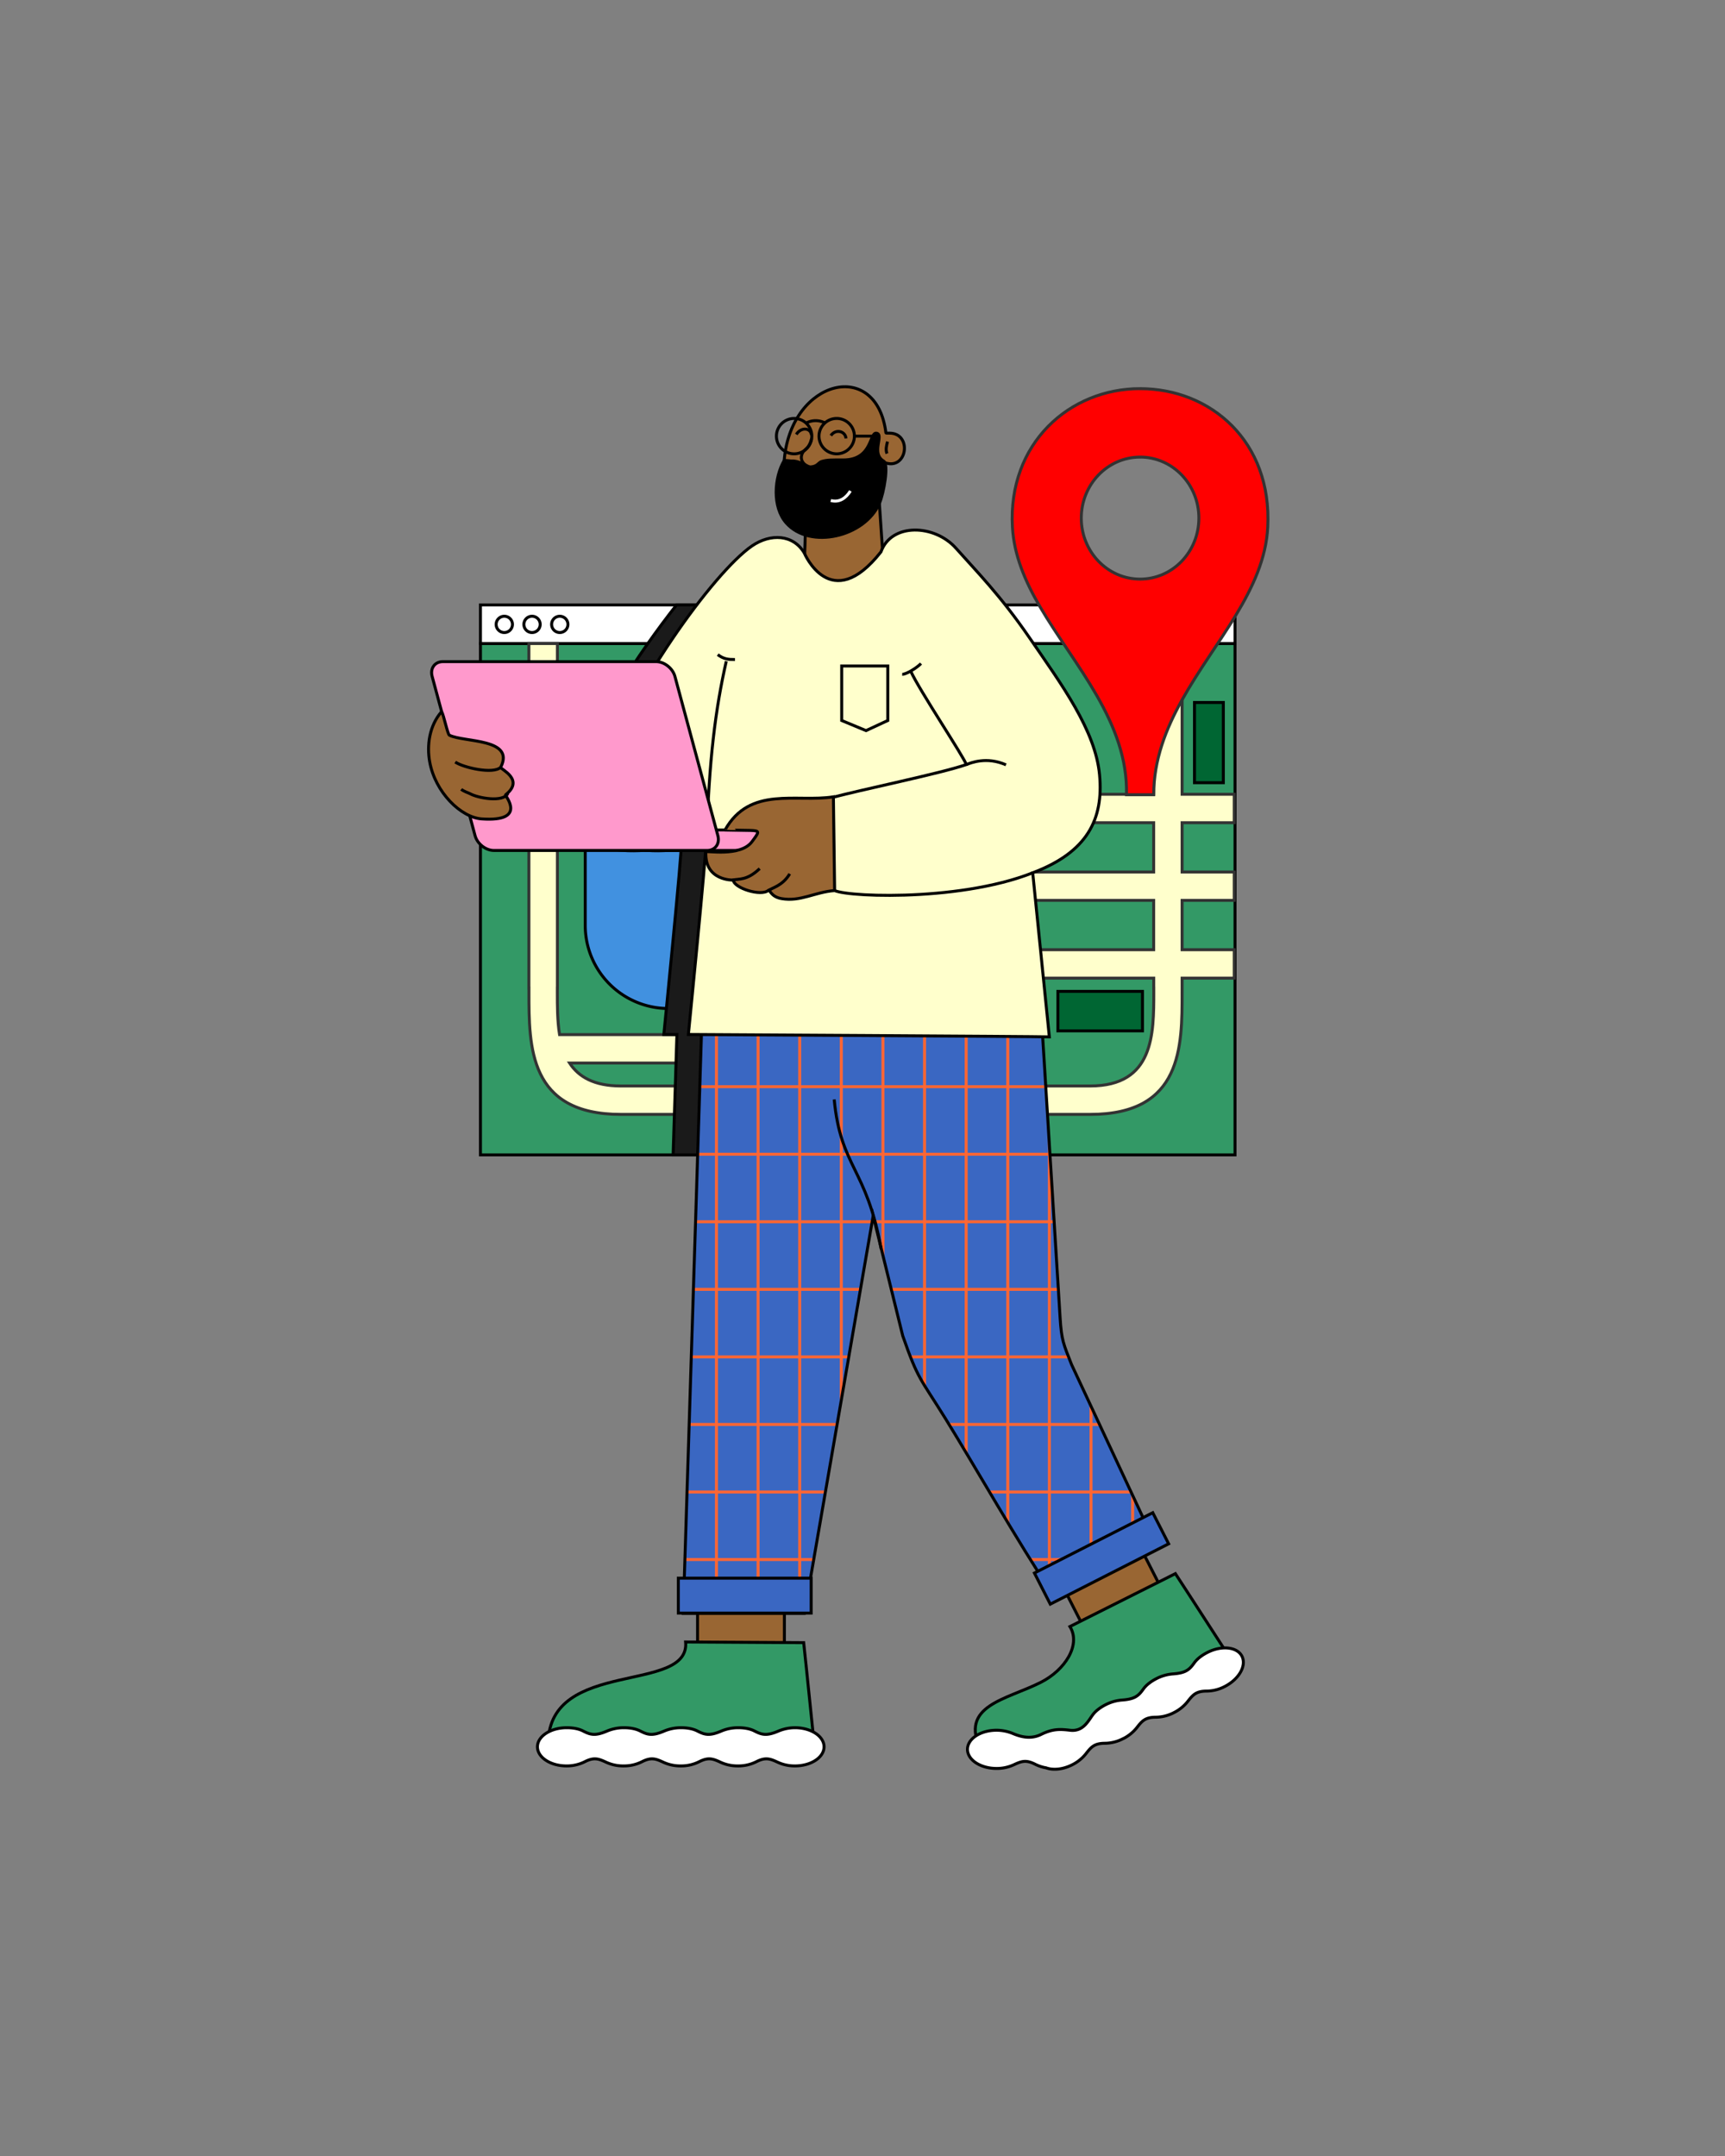 <svg id="Layer_1" data-name="Layer 1" xmlns="http://www.w3.org/2000/svg" xmlns:xlink="http://www.w3.org/1999/xlink" viewBox="0 0 1600 2000"><rect x="0" y="0" width="1600" height="2000" fill="#808080" stroke="none"/><defs><style>.cls-1,.cls-12,.cls-17,.cls-20,.cls-6{fill:none;}.cls-1{clip-rule:evenodd;}.cls-14,.cls-2{fill:#396;}.cls-14,.cls-15,.cls-16,.cls-17,.cls-18,.cls-19,.cls-2,.cls-21,.cls-22,.cls-23,.cls-3,.cls-5,.cls-6,.cls-7,.cls-8,.cls-9{stroke:#000;}.cls-12,.cls-13,.cls-14,.cls-15,.cls-16,.cls-17,.cls-18,.cls-19,.cls-2,.cls-20,.cls-21,.cls-22,.cls-23,.cls-3,.cls-4,.cls-5,.cls-6,.cls-7,.cls-8,.cls-9{stroke-miterlimit:22.93;stroke-width:2.75px;}.cls-22,.cls-3{fill:#fff;}.cls-16,.cls-4{fill:#ffc;}.cls-13,.cls-4{stroke:#333;}.cls-10,.cls-13,.cls-14,.cls-15,.cls-16,.cls-19,.cls-20,.cls-21,.cls-22,.cls-4,.cls-5,.cls-6,.cls-8{fill-rule:evenodd;}.cls-5{fill:#4191e0;}.cls-7{fill:#063;}.cls-8{fill:#1a1a1a;}.cls-15,.cls-9{fill:#963;}.cls-10,.cls-23{fill:#3a67c2;}.cls-11{clip-path:url(#clip-path);}.cls-12{stroke:#f63;}.cls-13{fill:red;}.cls-18,.cls-21{fill:#f9c;}.cls-20{stroke:#fff;}</style><clipPath id="clip-path"><path id="SVGID" class="cls-1" d="M651.57,929.36H965.1l18.19,293.08c1.3,20.92,3.07,24.15,10.66,43.48l74.7,160-93.16,51.63c-30.57-45.76-72.46-119.47-98.18-161-24.15-39-25.5-36-40-77.42l-27.41-111.31-63.77,368.78H633.7Z"/></clipPath></defs><title>16</title><rect class="cls-2" x="445.64" y="596.97" width="699.89" height="474.35"/><rect class="cls-3" x="445.64" y="561.19" width="699.89" height="35.78"/><path class="cls-4" d="M1096.44,597V736.8h48.35v26.37h-48.35v45.72h48.35v26.36h-48.35V881h48.35v26.36h-48.35v9.24h0v3.68c.07,50.77.14,113.49-85.21,113.49H947.06v-26.37h64.12c59.06,0,59-48.15,59-87.12v-3.68h-.05v-9.24H825.2V881h244.88V835.25H825.2V808.89h244.88V763.17H825.2V736.8h244.88V597ZM517,597v319.6h-.05v3.68c0,12.84,0,26.68,2.06,39.46h298v26.37H528.3c8.32,12.77,22.7,21.29,47.55,21.29h84.46v26.37H575.85c-85.36,0-85.28-62.72-85.22-113.49v-3.68h-.05V597Z"/><path class="cls-5" d="M619.82,623.19h0a77.16,77.16,0,0,1,76.94,76.94V858.58a77.16,77.16,0,0,1-76.94,76.94h0a77.17,77.17,0,0,1-77-76.94V700.13A77.17,77.17,0,0,1,619.82,623.19Z"/><path class="cls-6" d="M467.76,571.65a7.56,7.56,0,1,1-7.56,7.56A7.56,7.56,0,0,1,467.76,571.65Z"/><path class="cls-6" d="M493.48,571.65a7.56,7.56,0,1,1-7.56,7.56A7.57,7.57,0,0,1,493.48,571.65Z"/><path class="cls-6" d="M519.2,571.65a7.56,7.56,0,1,1-7.55,7.56A7.56,7.56,0,0,1,519.2,571.65Z"/><rect class="cls-7" x="981.21" y="919.65" width="78.48" height="36.62"/><rect class="cls-7" x="1107.94" y="651.66" width="26.74" height="74.41"/><path class="cls-8" d="M944.35,961.74l6.81,109.58H624.35l3.51-111.62-12.13-.07s17.26-173.1,16.1-175.75c-.21-.48-127.11,32.88-97.78-61.37,16.88-54.24,57.4-115.39,93.45-161.32H905.64c8.42,10.36,16.79,16.23,26.44,30.28,29.93,43.62,61.31,86,65.08,127.39,3.75,41.15-11.3,71.62-62,90.78l15.42,152.19C949.85,961.81,947.69,961.77,944.35,961.74Z"/><rect class="cls-9" x="647.02" y="1478.66" width="80.53" height="64.18"/><rect class="cls-9" x="992.2" y="1442.45" width="80.53" height="64.18" transform="translate(-557.03 629.7) rotate(-27.01)"/><path class="cls-10" d="M651.57,929.36H965.1l18.19,293.08c1.3,20.92,3.07,24.15,10.66,43.48l74.7,160-93.16,51.63c-30.57-45.76-72.46-119.47-98.18-161-24.15-39-25.5-36-40-77.42l-27.41-111.31-63.77,368.78H633.7Z"/><g class="cls-11"><line class="cls-12" x1="471.52" y1="729.33" x2="471.52" y2="1662.76"/><line class="cls-12" x1="510.12" y1="729.33" x2="510.12" y2="1662.76"/><line class="cls-12" x1="548.72" y1="729.33" x2="548.72" y2="1662.76"/><line class="cls-12" x1="587.33" y1="729.33" x2="587.33" y2="1662.76"/><line class="cls-12" x1="625.93" y1="729.33" x2="625.93" y2="1662.76"/><line class="cls-12" x1="664.53" y1="729.33" x2="664.53" y2="1662.76"/><line class="cls-12" x1="703.14" y1="729.33" x2="703.14" y2="1662.76"/><line class="cls-12" x1="741.74" y1="729.33" x2="741.74" y2="1662.76"/><line class="cls-12" x1="780.34" y1="729.33" x2="780.34" y2="1662.76"/><line class="cls-12" x1="818.95" y1="729.33" x2="818.95" y2="1662.76"/><line class="cls-12" x1="857.55" y1="729.33" x2="857.55" y2="1662.76"/><line class="cls-12" x1="896.16" y1="729.33" x2="896.16" y2="1662.76"/><line class="cls-12" x1="934.76" y1="729.33" x2="934.76" y2="1662.76"/><line class="cls-12" x1="973.36" y1="729.33" x2="973.36" y2="1662.76"/><line class="cls-12" x1="1011.97" y1="729.33" x2="1011.97" y2="1662.76"/><line class="cls-12" x1="1050.57" y1="729.33" x2="1050.57" y2="1662.76"/><line class="cls-12" x1="1089.17" y1="729.33" x2="1089.17" y2="1662.76"/><line class="cls-12" x1="1127.78" y1="729.33" x2="1127.78" y2="1662.76"/><line class="cls-12" x1="1166.38" y1="729.33" x2="1166.38" y2="1662.76"/><line class="cls-12" x1="352.23" y1="1760.03" x2="1285.67" y2="1760.03"/><line class="cls-12" x1="352.23" y1="1697.37" x2="1285.67" y2="1697.37"/><line class="cls-12" x1="352.23" y1="1634.7" x2="1285.67" y2="1634.7"/><line class="cls-12" x1="352.23" y1="1572.04" x2="1285.67" y2="1572.04"/><line class="cls-12" x1="352.23" y1="1509.37" x2="1285.67" y2="1509.37"/><line class="cls-12" x1="352.23" y1="1446.71" x2="1285.67" y2="1446.71"/><line class="cls-12" x1="352.23" y1="1384.04" x2="1285.67" y2="1384.04"/><line class="cls-12" x1="352.23" y1="1321.38" x2="1285.67" y2="1321.38"/><line class="cls-12" x1="352.23" y1="1258.71" x2="1285.67" y2="1258.71"/><line class="cls-12" x1="352.23" y1="1196.05" x2="1285.67" y2="1196.05"/><line class="cls-12" x1="352.23" y1="1133.38" x2="1285.67" y2="1133.38"/><line class="cls-12" x1="352.23" y1="1070.72" x2="1285.67" y2="1070.72"/><line class="cls-12" x1="352.23" y1="1008.05" x2="1285.67" y2="1008.05"/><line class="cls-12" x1="352.23" y1="945.38" x2="1285.67" y2="945.38"/><line class="cls-12" x1="352.23" y1="882.72" x2="1285.67" y2="882.72"/><line class="cls-12" x1="352.23" y1="820.06" x2="1285.67" y2="820.06"/><line class="cls-12" x1="352.23" y1="757.39" x2="1285.67" y2="757.39"/><line class="cls-12" x1="352.23" y1="694.73" x2="1285.67" y2="694.73"/><line class="cls-12" x1="352.23" y1="632.06" x2="1285.67" y2="632.06"/></g><path class="cls-6" d="M651.57,929.36H965.1l18.19,293.08c1.3,20.92,3.07,24.15,10.66,43.48l74.7,160-93.16,51.63c-30.57-45.76-72.46-119.47-98.18-161-24.15-39-25.5-36-40-77.42l-27.41-111.31-63.77,368.78H633.7Z"/><path class="cls-13" d="M1057.48,360.53c65.39,0,122.43,48.84,118.41,128.43-1.47,29-13.77,55.6-29.64,81.81-31.3,51.66-76.06,101.87-76.15,166.45h-25.24c1.62-67.21-48.32-119.88-80.18-174.28-14-23.87-24.17-48.09-25.61-74-4.32-77.7,53-128.43,118.41-128.43Zm0,63.5c-30.13,0-54.55,25.34-54.55,56.59s24.42,56.59,54.55,56.59S1112,511.88,1112,480.62,1087.6,424,1057.48,424Z"/><path class="cls-14" d="M745.45,1523.81l2.3,21.74,7.31,71c-91.93,0-130.32.19-246.63.19,1.38-78.6,131.63-45.18,127.51-93.56Z"/><path class="cls-14" d="M1090.21,1459.77l11.92,18.32L1140.9,1538c-62.8,32-97.51,49.83-157,80.22-18.09,9.23-50-7-74.14,5.31-20.34-41.68,23.72-46.7,55.77-63,22.29-11.29,37.36-34.75,26.85-51.66Z"/><path class="cls-15" d="M814.25,442.47c-19.48-2.92-47.2-.63-66.69-3.55,0,33.53-.41,71.51-2.85,105.18,20.93,0,55,1.11,76,1.11C819.24,514.6,815.69,473.08,814.25,442.47Z"/><path class="cls-15" d="M818.1,449.7c2.61-11.4,2.71-20.49,2.93-20.41,20,6.74,24.86-25.2,6.06-27.38-2.69-.31-5.25.16-5.39-.41-8.48-68.87-87-49.82-94.16,23.79C720.2,500.62,806.06,502.46,818.1,449.7Z"/><path class="cls-16" d="M638.48,959.63s324.41,1.81,334.82,2.2L957.88,809.64c50.73-19.16,65.78-49.63,62-90.78-3.77-41.34-35.15-83.77-65.08-127.39-27.08-39.44-48.83-61.2-68.09-82.9-19.79-22.3-59.91-23.82-69.58,3.37-46.63,59.32-71.08,1.14-71.08,1.14-10.27-17.54-31.44-18.38-48.55-6.65C662.1,530.71,582.14,641.09,556.8,722.51c-29.32,94.25,97.58,60.89,97.78,61.37C655.74,786.53,638.48,959.63,638.48,959.63Z"/><path class="cls-6" d="M752.85,406.76c-2.86,11.08-7.19,9-9.16,15.06-1.25,3.85.17,8.85,7,11.25"/><path class="cls-6" d="M957.88,809.64c-71,28.12-184.17,22.05-185.33,15.16"/><path class="cls-6" d="M736.58,388.17a16.41,16.41,0,1,1-16.41,16.41A16.42,16.42,0,0,1,736.58,388.17Z"/><path class="cls-6" d="M776.07,388.17a16.41,16.41,0,1,1-16.41,16.41A16.42,16.42,0,0,1,776.07,388.17Z"/><line class="cls-17" x1="792.49" y1="404.58" x2="815.31" y2="404.58"/><path class="cls-6" d="M748.1,392.25a18.69,18.69,0,0,1,17.41.26l.34.13"/><path class="cls-6" d="M822.71,420.76c-1.5-3.62-.37-7.75.5-11.13"/><path class="cls-6" d="M817.32,1158.63c-13.73-75.74-37.48-75.26-43.58-138.74"/><path class="cls-6" d="M655.41,780.28c2.15-75.22,8.23-122.88,18.25-166.91"/><path class="cls-6" d="M770.64,404.06c4.52-6.54,13.54-4.13,14.05,2.66"/><path class="cls-6" d="M738.59,403c4.53-7.2,13.55-6.13,14.06.59"/><path class="cls-6" d="M844.8,622.76c7.9,17.48,50.26,81,51.46,86.5-24,8.32-97.23,23.16-127.41,31.3"/><path class="cls-6" d="M896.26,709.26c4.31-1.63,18.79-7.7,36.85.25"/><path class="cls-6" d="M836.83,625.5c3.78.17,14.1-6.36,17.41-10"/><rect class="cls-18" x="599.16" y="769.91" width="171.5" height="19.02"/><path class="cls-19" d="M727.37,427.2c-9.27,15.68-11.26,43.08,1.94,58,22,24.78,72.8,12.84,86.34-18.22,4.34-9.95,8.77-36.39,4-39.22-12.16-7.25.61-24.48-6.58-25.89-6.91-1.36-3.34,24.82-31,24.82-10.27,0-14.64-.24-20.07,1.44-3,.94-3.88,5.12-11.26,5-1.8,0-9.09-6-16.88-5.5C733.8,427.57,727.48,427,727.37,427.2Z"/><path class="cls-20" d="M788.78,455.42c-4.08,6.6-10.3,11.08-18.19,8.87"/><path class="cls-21" d="M410.86,613.75H608.6c7.55,0,15.39,6.18,17.43,13.73L665.86,775.2c2,7.56-2.48,13.73-10,13.73H458.09c-7.56,0-15.4-6.17-17.44-13.73L400.83,627.48C398.79,619.93,403.3,613.75,410.86,613.75Z"/><path class="cls-15" d="M416.81,682c13.67,6.84,61.21,2.68,47.61,29.8-.77,1.53,22.8,11.15,4.51,25.53-.75.58,20.88,25.29-22.12,22.33-19.21-1.32-43.11-24.51-48.25-52.92-2.72-15-.58-33.31,11.06-46.62C411.61,663.42,415.17,681.13,416.81,682Z"/><path class="cls-6" d="M464.42,711.75c-6.85,6.68-34.43.41-42.18-4.84"/><path class="cls-6" d="M471.05,736c-4.24,8.73-27.82,4.26-34.84.38-1.89-1-6.3-2.31-8.39-4.24"/><path class="cls-15" d="M697.48,780.79c-10.67,14.35-42.68,8.14-42.74,9.38-1.47,27.21,25.38,26.24,25.38,26.24.67,7.45,25.71,15.39,32.64,9.53,1.35-1.14,1.94,5.92,12.21,7.68,17.68,3,30.34-6,49.17-7.5L773,739.18c-34.29,5.42-77.41-10.42-100.5,30.73,0,.08,16.13.19,23.43.4C705.29,770.57,704.24,771.7,697.48,780.79Z"/><path class="cls-6" d="M679.21,816.43c6.65-1.44,13.39.51,25.06-10.33l.37-.34"/><path class="cls-6" d="M712.14,826.4c4.28-3,13.72-4.69,20.36-15.8"/><polygon class="cls-6" points="780.7 617.81 823.46 617.81 823.46 668.37 803.26 677.75 780.7 668.37 780.7 617.81"/><path class="cls-6" d="M665.71,607.28c5.73,4.17,9.5,4.54,16,4.54"/><path class="cls-22" d="M525.65,1602.7c5.64,0,11,.9,15.21,3.07,6.85,3.53,11.25,4.68,22,.12a40,40,0,0,1,15.46-3.19h.33c5.64,0,11,.9,15.21,3.07,6.85,3.53,11.25,4.68,22,.12a40,40,0,0,1,15.46-3.19h.33c5.64,0,11,.9,15.21,3.07,6.85,3.53,11.25,4.68,22,.12a40,40,0,0,1,15.46-3.19h.33c5.64,0,11,.9,15.21,3.07,6.85,3.53,11.25,4.68,22,.12a40,40,0,0,1,15.47-3.19c14.92,0,27,7.93,27,17.73s-12.09,17.73-27,17.73a37.59,37.59,0,0,1-15.68-3.29c-7.25-3.36-11.43-5.06-20.24-.56a37.12,37.12,0,0,1-16.79,3.85h-.33a37.59,37.59,0,0,1-15.68-3.29c-7.25-3.36-11.43-5.06-20.23-.56a37.17,37.17,0,0,1-16.8,3.85h-.33a37.63,37.63,0,0,1-15.68-3.29c-7.25-3.36-11.43-5.06-20.23-.56a37.17,37.17,0,0,1-16.8,3.85h-.33a37.63,37.63,0,0,1-15.68-3.29c-7.24-3.36-11.43-5.06-20.23-.56a37.17,37.17,0,0,1-16.8,3.85c-14.91,0-27-7.94-27-17.73S510.74,1602.7,525.65,1602.7Z"/><path class="cls-22" d="M965.69,1608.92c-6.91,3.41-15.07,3.87-25.86-.69a40,40,0,0,0-15.46-3.19c-14.92,0-27,7.94-27,17.73s12.09,17.73,27,17.73a37.63,37.63,0,0,0,15.68-3.29c7.25-3.36,11.43-5.06,20.23-.55a35.5,35.5,0,0,0,10,3.26c6.55,2.41,15.76,1.54,24.48-2.94a37.79,37.79,0,0,0,12.45-10.1c4.91-6.3,7.86-9.72,17.74-9.74a37.05,37.05,0,0,0,16.7-4.25l.19-.1.1,0a37.65,37.65,0,0,0,12.45-10.09c4.91-6.3,7.85-9.72,17.74-9.74a37.22,37.22,0,0,0,16.7-4.25l.13-.07.16-.08a37.53,37.53,0,0,0,12.44-10.1c4.92-6.29,7.86-9.72,17.75-9.73a37.1,37.1,0,0,0,16.7-4.26c13.27-6.81,20.4-19.4,15.92-28.11s-18.86-10.25-32.12-3.43c-5,2.57-9.37,5.82-12.13,9.69-4.48,6.27-7.87,9.29-19.55,10.17a39.79,39.79,0,0,0-15.21,4.22l-.13.07-.16.08c-5,2.58-9.37,5.83-12.13,9.69-4.48,6.27-7.87,9.29-19.55,10.17a39.81,39.81,0,0,0-15.21,4.23l-.13.06-.16.08c-5,2.58-9.37,5.83-12.13,9.69-4.48,6.27-9,15.23-20.62,14C983.61,1604,976.7,1603.49,965.69,1608.92Z"/><rect class="cls-23" x="629.16" y="1463.97" width="123.22" height="32.4"/><rect class="cls-23" x="960.07" y="1429.51" width="123.22" height="32.4" transform="translate(-545.1 621.63) rotate(-27.01)"/></svg>